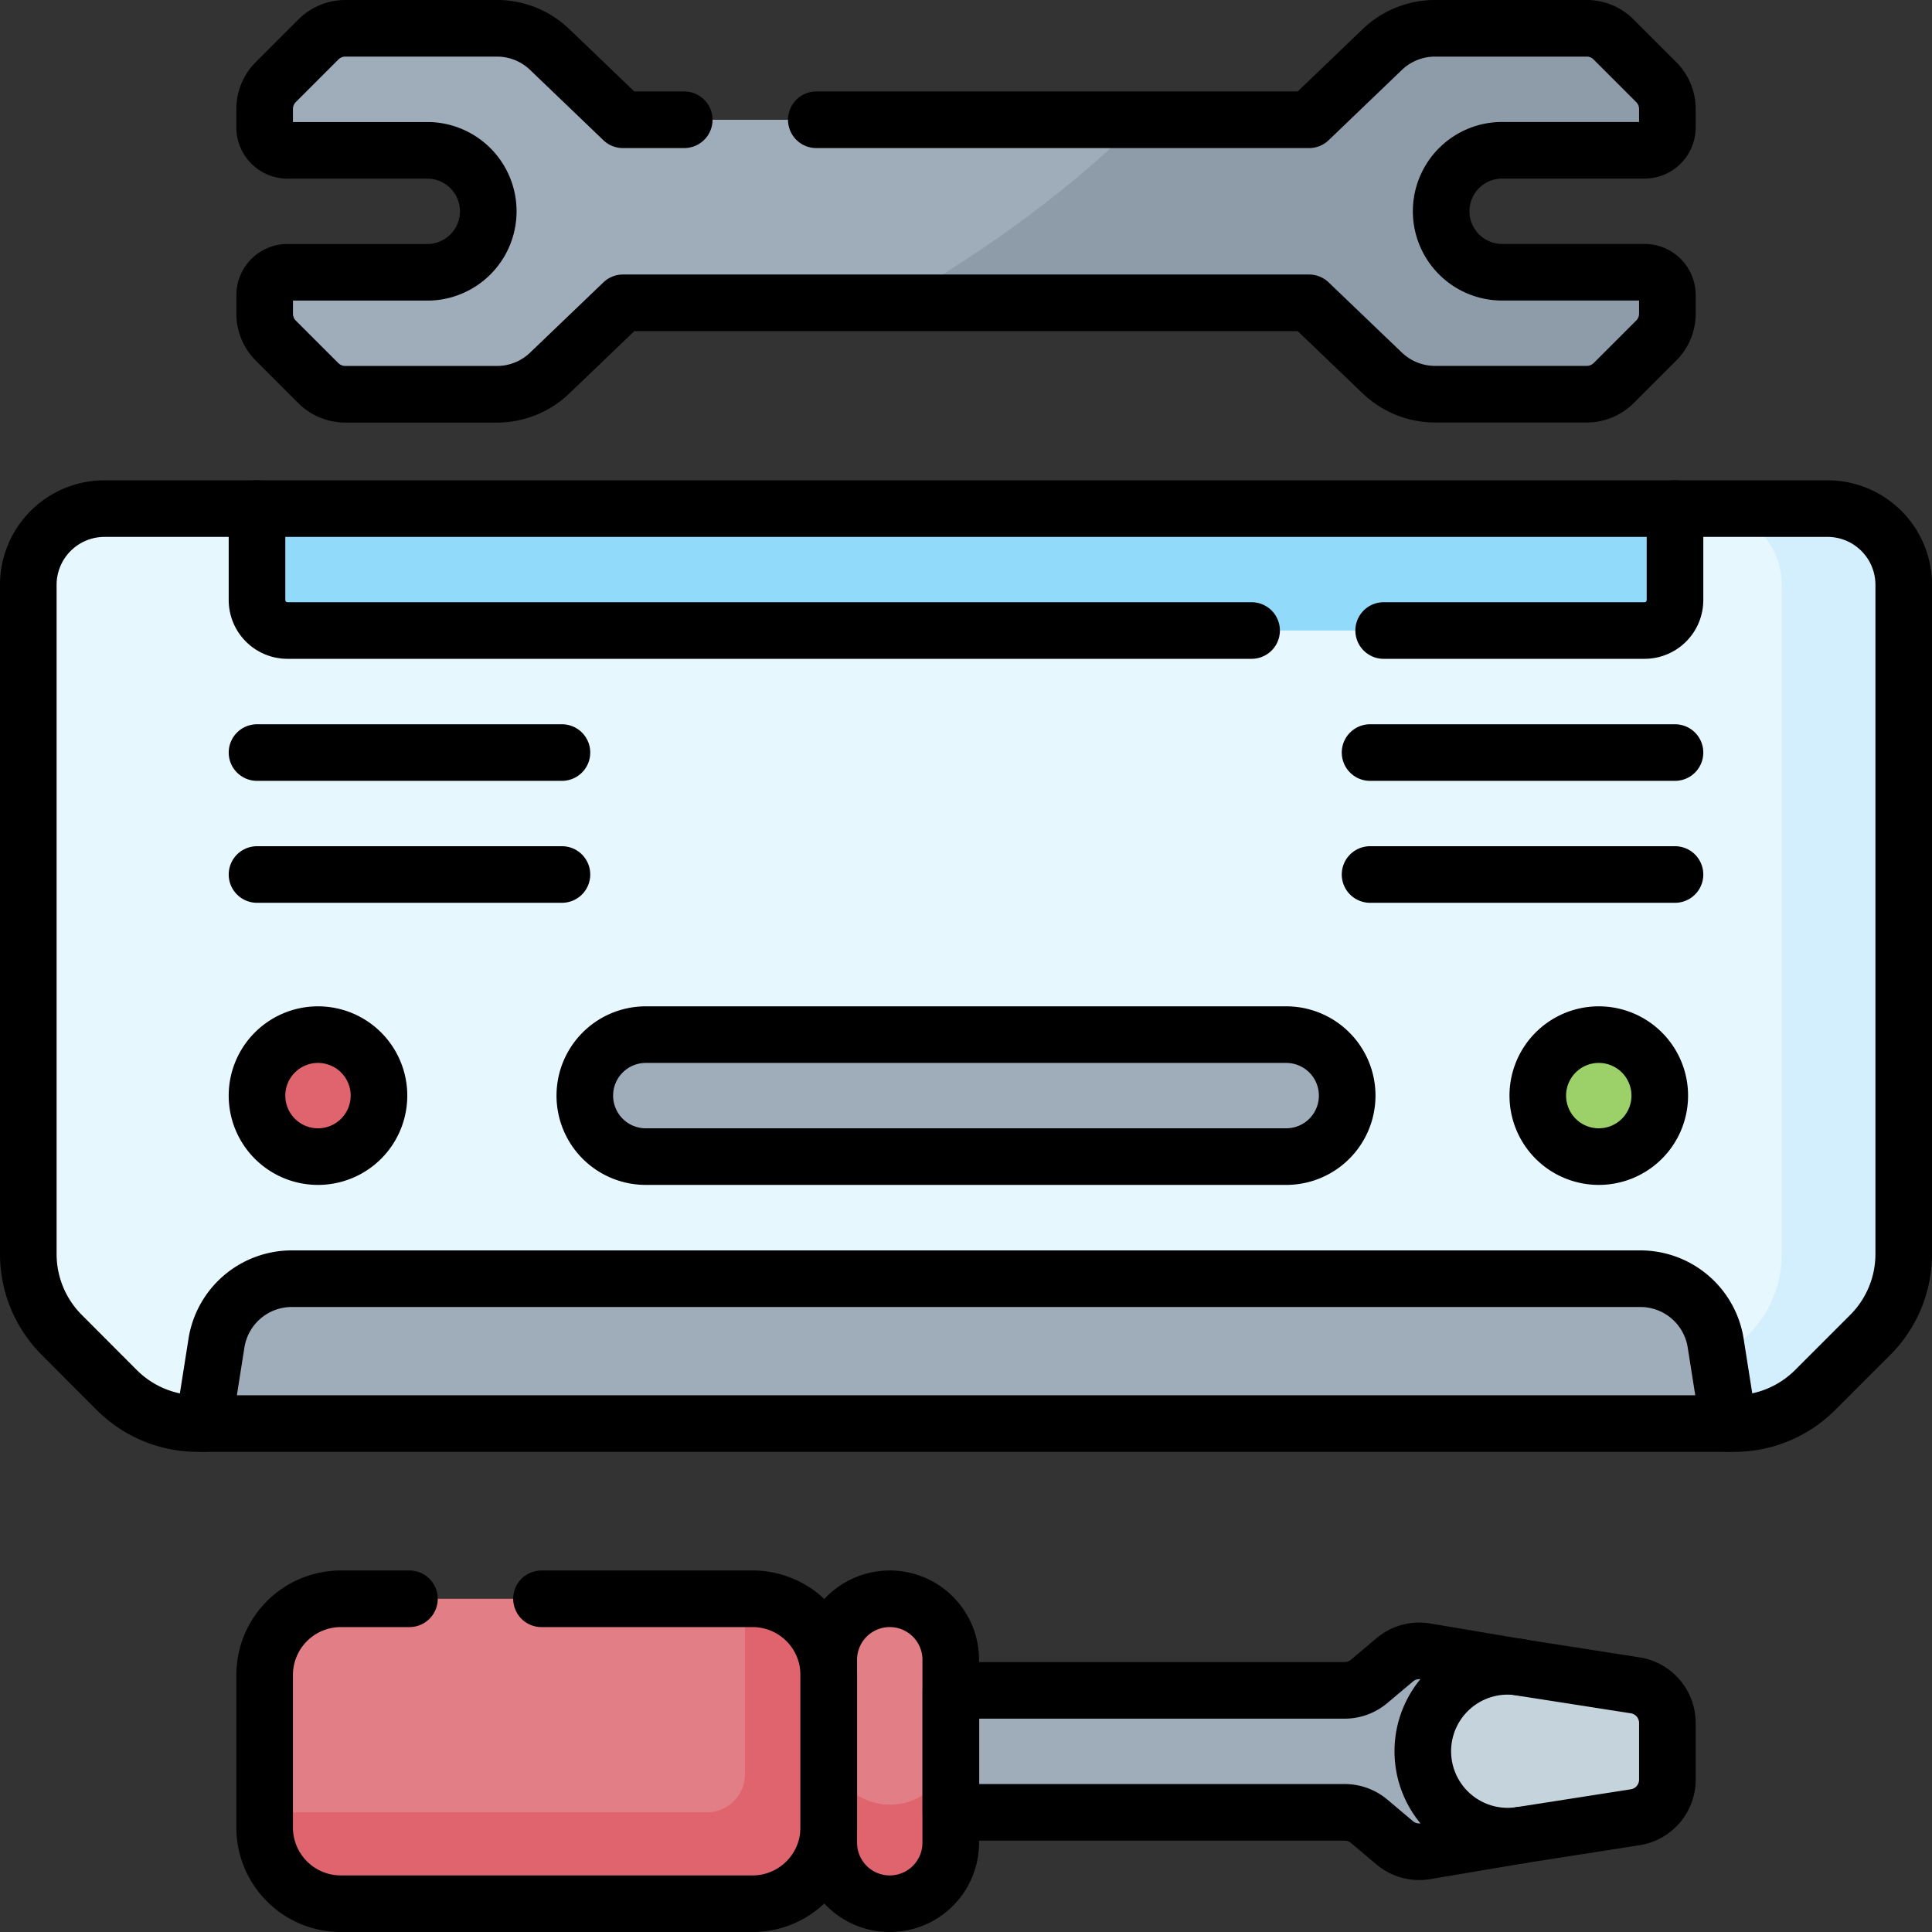 <svg xmlns="http://www.w3.org/2000/svg" xmlns:xlink="http://www.w3.org/1999/xlink" viewBox="0 0 682.66 682.66"><rect x="0" y="0" width="682.66" height="682.66" fill="#333333" stroke="none"/><defs><style>.cls-1,.cls-12{fill:none;}.cls-2{clip-path:url(#clip-path);}.cls-3{fill:#e6f7fe;}.cls-4{fill:#91dafa;}.cls-5{fill:#9facba;}.cls-6{fill:#d3effd;}.cls-7{fill:#9cd169;}.cls-8{fill:#df646e;}.cls-9{fill:#c5d3dd;}.cls-10{fill:#e27f86;}.cls-11{fill:#8d9ca8;}.cls-12{stroke:#000;stroke-linecap:round;stroke-linejoin:round;stroke-width:20px;}</style><clipPath id="clip-path" transform="translate(0 0)"><rect class="cls-1" width="682.66" height="682.66"/></clipPath></defs><g id="Layer_2" data-name="Layer 2"><g id="Layer_1-2" data-name="Layer 1"><g class="cls-2"><path class="cls-3" d="M672.67,206.64V443.12a40.4,40.4,0,0,1-11.84,28.57L641.4,491.12A40.41,40.41,0,0,1,612.83,503h-543a40.38,40.38,0,0,1-28.57-11.84L21.83,471.69A40.43,40.43,0,0,1,10,443.12V206.64a26.94,26.94,0,0,1,26.94-26.93H645.73a26.94,26.94,0,0,1,26.94,26.93" transform="translate(0 0)"/><path class="cls-4" d="M90.81,212V179.71h501V212a10.78,10.78,0,0,1-10.77,10.78H101.59A10.78,10.78,0,0,1,90.81,212" transform="translate(0 0)"/><path class="cls-5" d="M206.64,387.13a21.55,21.55,0,0,1,21.56-21.55H454.47a21.55,21.55,0,0,1,0,43.1H228.2a21.55,21.55,0,0,1-21.56-21.55" transform="translate(0 0)"/><path class="cls-6" d="M645.73,179.71h-43.1a26.94,26.94,0,0,1,26.94,26.93V443.12a40.38,40.38,0,0,1-11.84,28.57L598.3,491.12A40.41,40.41,0,0,1,569.73,503h43.1a40.41,40.41,0,0,0,28.57-11.84l19.43-19.43a40.44,40.44,0,0,0,11.84-28.57V206.64a26.94,26.94,0,0,0-26.94-26.93" transform="translate(0 0)"/><path class="cls-5" d="M610.71,503H72l4.49-28.45a26.93,26.93,0,0,1,26.61-22.73H579.61a26.94,26.94,0,0,1,26.61,22.73Z" transform="translate(0 0)"/><path class="cls-7" d="M586.47,387.13a21.55,21.55,0,1,1-21.56-21.55,21.55,21.55,0,0,1,21.56,21.55" transform="translate(0 0)"/><path class="cls-8" d="M133.91,387.13a21.55,21.55,0,1,1-21.55-21.55,21.55,21.55,0,0,1,21.55,21.55" transform="translate(0 0)"/><path class="cls-5" d="M537.56,648.4V589.18l-33.82-5.71a13.46,13.46,0,0,0-10.95,3l-9,7.58a13.49,13.49,0,0,1-8.7,3.19H335.94v43.1H475.13a13.49,13.49,0,0,1,8.7,3.19l9,7.59a13.49,13.49,0,0,0,10.95,3Z" transform="translate(0 0)"/><path class="cls-9" d="M503,618.79a30,30,0,0,1,34.6-29.61l40.21,6.28a13.46,13.46,0,0,1,11.39,13.31v20a13.46,13.46,0,0,1-11.39,13.31l-40.21,6.28A30,30,0,0,1,503,618.79" transform="translate(0 0)"/><path class="cls-10" d="M292.84,651.12V586.47a21.55,21.55,0,1,1,43.1,0v64.65a21.55,21.55,0,1,1-43.1,0" transform="translate(0 0)"/><path class="cls-10" d="M93.51,645.73V591.85a26.94,26.94,0,0,1,26.93-26.94H265.91a26.93,26.93,0,0,1,26.93,26.93v53.88a26.94,26.94,0,0,1-26.93,26.94H120.44a26.94,26.94,0,0,1-26.93-26.94" transform="translate(0 0)"/><path class="cls-8" d="M265.91,564.91h-2.7v62a13.47,13.47,0,0,1-13.47,13.47H93.51v5.39a26.94,26.94,0,0,0,26.93,26.94H265.91a26.94,26.94,0,0,0,26.93-26.94V591.85a26.94,26.94,0,0,0-26.93-26.94" transform="translate(0 0)"/><path class="cls-8" d="M336,651.12v-35a21.55,21.55,0,0,1-43.1,0v35a21.55,21.55,0,0,0,43.1,0" transform="translate(0 0)"/><path class="cls-5" d="M531.24,53.1h49.84A8.08,8.08,0,0,0,589.16,45V38.48A13.46,13.46,0,0,0,585.21,29l-15-15A13.48,13.48,0,0,0,560.68,10H507.06a26.91,26.91,0,0,0-18.65,7.51L462.55,42.33H220.11L194.26,17.51A26.93,26.93,0,0,0,175.6,10H122A13.44,13.44,0,0,0,112.46,14l-15,15a13.5,13.5,0,0,0-3.94,9.53V45a8.08,8.08,0,0,0,8.08,8.08h49.83a21.55,21.55,0,1,1,0,43.1H101.59a8.08,8.08,0,0,0-8.08,8.08v6.54a13.5,13.5,0,0,0,3.94,9.53l15,15a13.44,13.44,0,0,0,9.52,4H175.6a26.93,26.93,0,0,0,18.66-7.51L220.11,107H462.55l25.86,24.82a26.91,26.91,0,0,0,18.65,7.51h53.62a13.48,13.48,0,0,0,9.53-4l15-15a13.46,13.46,0,0,0,3.95-9.53v-6.54a8.08,8.08,0,0,0-8.08-8.08H531.24a21.55,21.55,0,0,1,0-43.1" transform="translate(0 0)"/><path class="cls-11" d="M531.24,53.1h49.84A8.08,8.08,0,0,0,589.16,45V38.48A13.46,13.46,0,0,0,585.21,29l-15-15A13.48,13.48,0,0,0,560.68,10H507.06a26.91,26.91,0,0,0-18.65,7.51L462.55,42.33H403C379.76,65.39,350.4,87.52,316.36,107H462.55l25.86,24.82a26.91,26.91,0,0,0,18.65,7.51h53.62a13.48,13.48,0,0,0,9.53-4l15-15a13.46,13.46,0,0,0,3.95-9.53v-6.54a8.08,8.08,0,0,0-8.08-8.08H531.24a21.55,21.55,0,0,1,0-43.1" transform="translate(0 0)"/><path class="cls-12" d="M206.64,387.13h0a21.55,21.55,0,0,1,21.56-21.55H454.47a21.55,21.55,0,0,1,0,43.1H228.2A21.55,21.55,0,0,1,206.64,387.13Z" transform="translate(0 0)"/><path class="cls-12" d="M198.56,309H90.81" transform="translate(0 0)"/><path class="cls-12" d="M90.81,265.91H198.56" transform="translate(0 0)"/><path class="cls-12" d="M484.1,309H591.85" transform="translate(0 0)"/><path class="cls-12" d="M591.85,265.91H484.1" transform="translate(0 0)"/><path class="cls-12" d="M672.67,206.64V443.12a40.4,40.4,0,0,1-11.84,28.57L641.4,491.12A40.41,40.41,0,0,1,612.83,503h-543a40.38,40.38,0,0,1-28.57-11.84L21.83,471.69A40.43,40.43,0,0,1,10,443.12V206.64a26.94,26.94,0,0,1,26.94-26.93H645.73A26.94,26.94,0,0,1,672.67,206.64Z" transform="translate(0 0)"/><path class="cls-12" d="M72,503l4.49-28.45a26.94,26.94,0,0,1,26.61-22.73H579.61a26.94,26.94,0,0,1,26.61,22.73L610.71,503" transform="translate(0 0)"/><path class="cls-12" d="M586.47,387.13a21.55,21.55,0,1,1-21.56-21.55A21.55,21.55,0,0,1,586.47,387.13Z" transform="translate(0 0)"/><path class="cls-12" d="M133.91,387.13a21.55,21.55,0,1,1-21.55-21.55A21.55,21.55,0,0,1,133.91,387.13Z" transform="translate(0 0)"/><path class="cls-12" d="M90.81,179.71V212a10.78,10.78,0,0,0,10.78,10.79H442.24" transform="translate(0 0)"/><path class="cls-12" d="M591.85,179.71V212a10.77,10.77,0,0,1-10.77,10.79H488.91" transform="translate(0 0)"/><path class="cls-12" d="M537.56,648.4a30,30,0,1,1,0-59.22" transform="translate(0 0)"/><path class="cls-12" d="M503.74,654.11l33.82-5.71,40.21-6.28a13.46,13.46,0,0,0,11.39-13.31v-20a13.47,13.47,0,0,0-11.39-13.31l-40.21-6.28h0l-33.82-5.71a13.43,13.43,0,0,0-10.94,3l-9,7.58a13.47,13.47,0,0,1-8.7,3.19H336v43.1H475.13a13.47,13.47,0,0,1,8.7,3.19l9,7.59A13.43,13.43,0,0,0,503.74,654.11Z" transform="translate(0 0)"/><path class="cls-12" d="M292.84,651.12V586.47a21.55,21.55,0,1,1,43.1,0v64.65a21.55,21.55,0,1,1-43.1,0Z" transform="translate(0 0)"/><path class="cls-12" d="M191.33,564.92h74.58a26.92,26.92,0,0,1,26.93,26.93v53.88a26.94,26.94,0,0,1-26.93,26.94H120.44a26.94,26.94,0,0,1-26.93-26.94V591.85a26.93,26.93,0,0,1,26.93-26.93h24.23" transform="translate(0 0)"/><path class="cls-12" d="M288.44,42.32H462.55l25.86-24.81A26.93,26.93,0,0,1,507.07,10h53.61A13.48,13.48,0,0,1,570.21,14l15,15a13.44,13.44,0,0,1,3.95,9.53V45a8.09,8.09,0,0,1-8.08,8.1H531.24a21.55,21.55,0,1,0,0,43.09h49.84a8.07,8.07,0,0,1,8.08,8.08v6.55a13.4,13.4,0,0,1-3.95,9.52l-15,15a13.57,13.57,0,0,1-9.53,3.95H507.07a27,27,0,0,1-18.66-7.51L462.55,107H220.12L194.25,131.8a26.91,26.91,0,0,1-18.65,7.51H122a13.55,13.55,0,0,1-9.54-3.95l-15-15a13.43,13.43,0,0,1-3.94-9.52v-6.55a8.07,8.07,0,0,1,8.08-8.08h49.84a21.55,21.55,0,0,0,0-43.09H101.59A8.09,8.09,0,0,1,93.51,45V38.48A13.47,13.47,0,0,1,97.45,29l15-15A13.49,13.49,0,0,1,122,10H175.6a26.89,26.89,0,0,1,18.65,7.51l25.87,24.81h21.65" transform="translate(0 0)"/></g></g></g></svg>